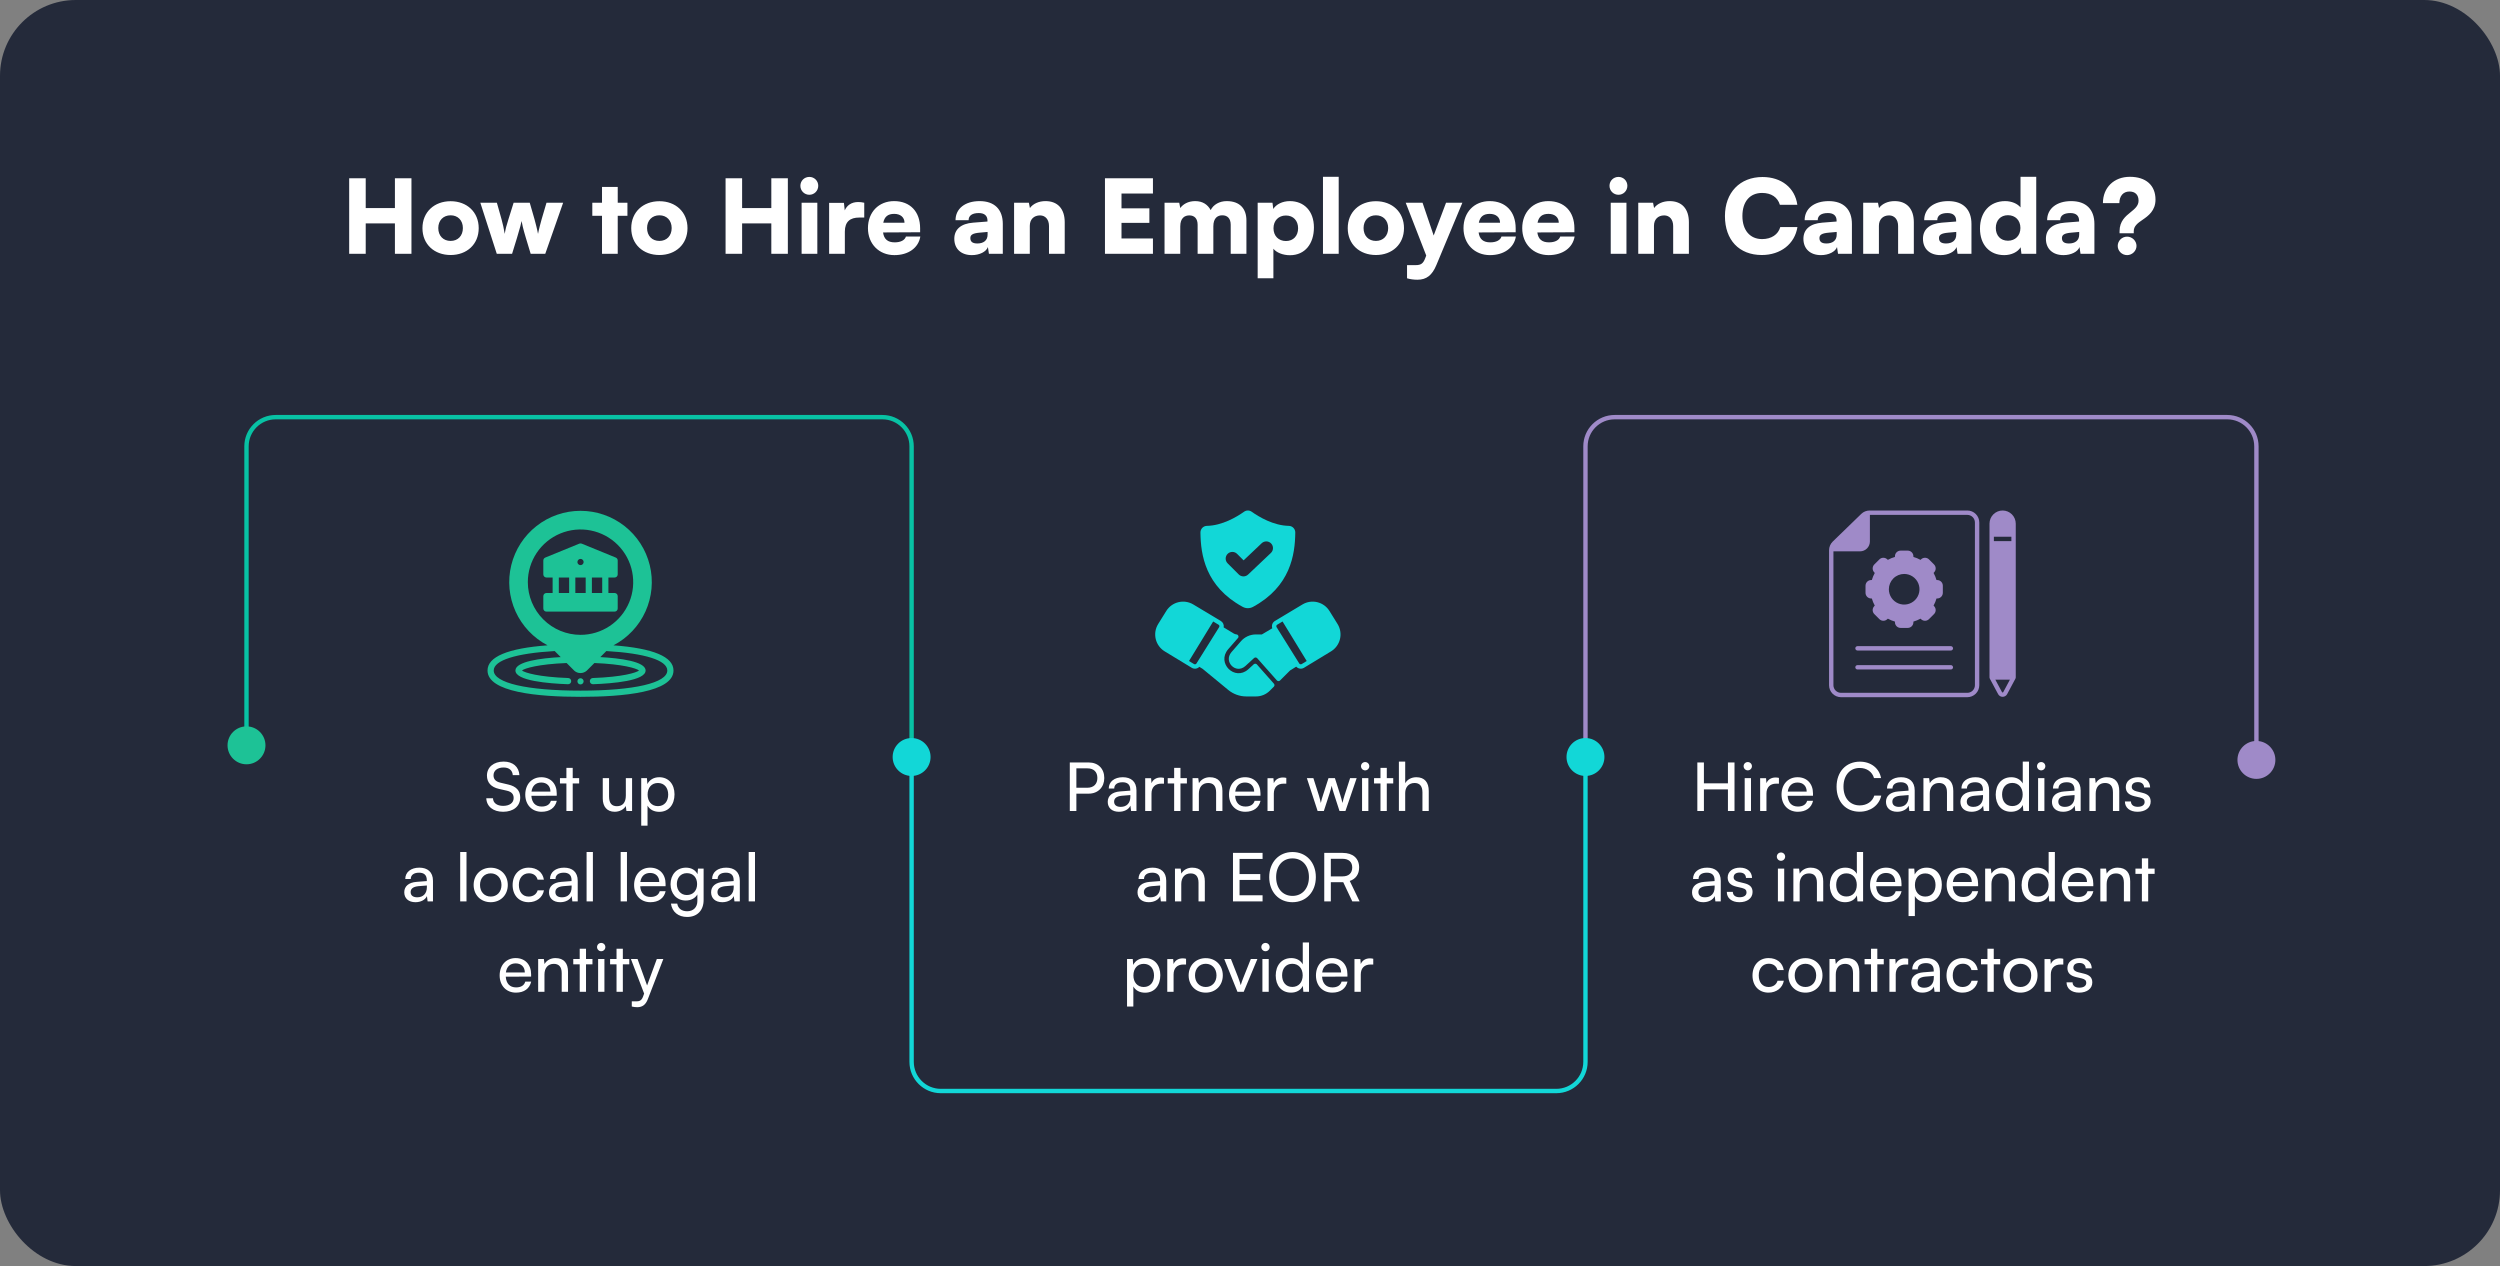 <svg width="857" height="434" viewBox="0 0 857 434" fill="none" xmlns="http://www.w3.org/2000/svg">
<rect x="0" y="0" width="857" height="434" fill="#808080" stroke="none"/>
<rect width="857" height="434" rx="26" fill="#242A3A"/>
<path d="M125.368 87H119.698V61.1H125.368V71.32H135.378V61.1H141.048V87H135.378V76.57H125.368V87ZM144.817 78.215C144.817 72.685 148.877 68.975 154.477 68.975C160.042 68.975 164.102 72.685 164.102 78.215C164.102 83.745 160.042 87.42 154.477 87.42C148.877 87.42 144.817 83.745 144.817 78.215ZM150.242 78.18C150.242 80.84 151.957 82.59 154.477 82.59C156.962 82.59 158.677 80.84 158.677 78.18C158.677 75.555 156.962 73.805 154.477 73.805C151.957 73.805 150.242 75.555 150.242 78.18ZM170.293 87L164.658 69.5H170.328L171.938 75.205C172.358 76.71 172.743 78.425 173.023 80.175C173.338 78.32 173.513 77.655 174.283 75.205L176.068 69.5H181.598L183.243 75.205C183.418 75.8 184.258 79.055 184.433 80.175C184.643 78.915 185.483 75.835 185.658 75.205L187.338 69.5H193.043L186.918 87H181.913L180.233 81.435C179.358 78.565 178.903 76.5 178.798 75.765C178.658 76.5 178.343 77.865 177.223 81.54L175.543 87H170.293ZM211.758 87H206.368V73.98H203.043V69.5H206.368V64.075H211.758V69.5H215.083V73.98H211.758V87ZM216.389 78.215C216.389 72.685 220.449 68.975 226.049 68.975C231.614 68.975 235.674 72.685 235.674 78.215C235.674 83.745 231.614 87.42 226.049 87.42C220.449 87.42 216.389 83.745 216.389 78.215ZM221.814 78.18C221.814 80.84 223.529 82.59 226.049 82.59C228.534 82.59 230.249 80.84 230.249 78.18C230.249 75.555 228.534 73.805 226.049 73.805C223.529 73.805 221.814 75.555 221.814 78.18ZM254.397 87H248.727V61.1H254.397V71.32H264.407V61.1H270.077V87H264.407V76.57H254.397V87ZM277.45 66.77C275.735 66.77 274.37 65.405 274.37 63.69C274.37 61.975 275.735 60.645 277.45 60.645C279.13 60.645 280.495 61.975 280.495 63.69C280.495 65.405 279.13 66.77 277.45 66.77ZM274.79 87V69.5H280.18V87H274.79ZM296.264 69.5V74.575H294.549C291.469 74.575 289.614 75.94 289.614 79.405V87H284.224V69.535H289.299L289.579 72.125C290.314 70.41 291.854 69.255 294.199 69.255C294.829 69.255 295.529 69.325 296.264 69.5ZM306.597 87.455C301.312 87.455 297.532 83.605 297.532 78.215C297.532 72.755 301.207 68.94 306.492 68.94C311.987 68.94 315.417 72.545 315.417 78.25V79.615L302.712 79.685C303.027 81.995 304.322 83.08 306.702 83.08C308.732 83.08 310.167 82.345 310.552 81.085H315.487C314.857 84.97 311.392 87.455 306.597 87.455ZM306.527 73.315C304.392 73.315 303.202 74.26 302.782 76.36H310.062C310.062 74.505 308.697 73.315 306.527 73.315ZM333.156 87.455C329.446 87.455 327.136 85.285 327.136 81.855C327.136 78.635 329.411 76.64 333.611 76.325L338.511 75.94V75.66C338.511 73.945 337.461 73.035 335.536 73.035C333.261 73.035 332.036 73.91 332.036 75.485H327.556C327.556 71.53 330.811 68.94 335.816 68.94C340.891 68.94 343.761 71.775 343.761 76.78V87H339.001L338.651 84.69C338.091 86.3 335.781 87.455 333.156 87.455ZM335.046 83.465C337.111 83.465 338.546 82.45 338.546 80.455V79.51L335.816 79.755C333.471 79.965 332.631 80.49 332.631 81.61C332.631 82.87 333.401 83.465 335.046 83.465ZM353.017 87H347.627V69.5H352.702L353.052 71.32C354.137 69.815 356.132 68.94 358.407 68.94C362.572 68.94 364.987 71.6 364.987 76.185V87H359.597V77.48C359.597 75.275 358.372 73.84 356.517 73.84C354.382 73.84 353.017 75.24 353.017 77.41V87ZM395.23 87H378.78V61.1H395.23V66.35H384.45V71.425H394.005V76.395H384.45V81.75H395.23V87ZM404.594 87H399.204V69.5H404.244L404.594 71.32C405.469 70.095 407.184 68.94 409.704 68.94C412.329 68.94 414.009 70.165 415.024 72.02C415.934 70.165 417.999 68.94 420.519 68.94C425.034 68.94 427.274 71.565 427.274 75.555V87H421.884V77.06C421.884 74.855 420.729 73.805 419.014 73.805C417.474 73.805 415.934 74.645 415.934 77.62V87H410.544V77.06C410.544 74.89 409.424 73.84 407.709 73.84C406.169 73.84 404.594 74.68 404.594 77.62V87ZM431.128 95.4V69.5H436.203L436.483 71.635C437.463 70.025 439.668 68.94 442.153 68.94C447.018 68.94 450.413 72.335 450.413 77.97C450.413 83.5 447.403 87.49 442.188 87.49C439.773 87.49 437.533 86.58 436.518 85.25V95.4H431.128ZM436.553 78.25C436.553 80.875 438.303 82.625 440.823 82.625C443.378 82.625 444.988 80.84 444.988 78.25C444.988 75.66 443.378 73.875 440.823 73.875C438.303 73.875 436.553 75.625 436.553 78.25ZM458.906 87H453.516V60.61H458.906V87ZM462.004 78.215C462.004 72.685 466.064 68.975 471.664 68.975C477.229 68.975 481.289 72.685 481.289 78.215C481.289 83.745 477.229 87.42 471.664 87.42C466.064 87.42 462.004 83.745 462.004 78.215ZM467.429 78.18C467.429 80.84 469.144 82.59 471.664 82.59C474.149 82.59 475.864 80.84 475.864 78.18C475.864 75.555 474.149 73.805 471.664 73.805C469.144 73.805 467.429 75.555 467.429 78.18ZM482.331 95.4V90.885H485.306C487.126 90.885 487.896 90.325 488.596 88.435L488.911 87.595L481.876 69.5H487.651L491.466 80.735L495.701 69.5H501.301L492.411 90.815C490.941 94.385 488.981 95.89 485.901 95.89C484.606 95.89 483.381 95.715 482.331 95.4ZM510.752 87.455C505.467 87.455 501.687 83.605 501.687 78.215C501.687 72.755 505.362 68.94 510.647 68.94C516.142 68.94 519.572 72.545 519.572 78.25V79.615L506.867 79.685C507.182 81.995 508.477 83.08 510.857 83.08C512.887 83.08 514.322 82.345 514.707 81.085H519.642C519.012 84.97 515.547 87.455 510.752 87.455ZM510.682 73.315C508.547 73.315 507.357 74.26 506.937 76.36H514.217C514.217 74.505 512.852 73.315 510.682 73.315ZM530.884 87.455C525.599 87.455 521.819 83.605 521.819 78.215C521.819 72.755 525.494 68.94 530.779 68.94C536.274 68.94 539.704 72.545 539.704 78.25V79.615L526.999 79.685C527.314 81.995 528.609 83.08 530.989 83.08C533.019 83.08 534.454 82.345 534.839 81.085H539.774C539.144 84.97 535.679 87.455 530.884 87.455ZM530.814 73.315C528.679 73.315 527.489 74.26 527.069 76.36H534.349C534.349 74.505 532.984 73.315 530.814 73.315ZM554.818 66.77C553.103 66.77 551.738 65.405 551.738 63.69C551.738 61.975 553.103 60.645 554.818 60.645C556.498 60.645 557.863 61.975 557.863 63.69C557.863 65.405 556.498 66.77 554.818 66.77ZM552.158 87V69.5H557.548V87H552.158ZM566.982 87H561.592V69.5H566.667L567.017 71.32C568.102 69.815 570.097 68.94 572.372 68.94C576.537 68.94 578.952 71.6 578.952 76.185V87H573.562V77.48C573.562 75.275 572.337 73.84 570.482 73.84C568.347 73.84 566.982 75.24 566.982 77.41V87ZM603.945 87.42C596.175 87.42 591.31 82.275 591.31 74.085C591.31 66 596.455 60.68 604.19 60.68C610.665 60.68 615.32 64.39 616.125 70.2H610.14C609.37 67.61 607.165 66.14 604.05 66.14C599.85 66.14 597.295 69.115 597.295 74.05C597.295 78.915 599.885 81.96 604.05 81.96C607.235 81.96 609.58 80.385 610.28 77.83H616.16C615.25 83.605 610.42 87.42 603.945 87.42ZM624.231 87.455C620.521 87.455 618.211 85.285 618.211 81.855C618.211 78.635 620.486 76.64 624.686 76.325L629.586 75.94V75.66C629.586 73.945 628.536 73.035 626.611 73.035C624.336 73.035 623.111 73.91 623.111 75.485H618.631C618.631 71.53 621.886 68.94 626.891 68.94C631.966 68.94 634.836 71.775 634.836 76.78V87H630.076L629.726 84.69C629.166 86.3 626.856 87.455 624.231 87.455ZM626.121 83.465C628.186 83.465 629.621 82.45 629.621 80.455V79.51L626.891 79.755C624.546 79.965 623.706 80.49 623.706 81.61C623.706 82.87 624.476 83.465 626.121 83.465ZM644.091 87H638.701V69.5H643.776L644.126 71.32C645.211 69.815 647.206 68.94 649.481 68.94C653.646 68.94 656.061 71.6 656.061 76.185V87H650.671V77.48C650.671 75.275 649.446 73.84 647.591 73.84C645.456 73.84 644.091 75.24 644.091 77.41V87ZM665.212 87.455C661.502 87.455 659.192 85.285 659.192 81.855C659.192 78.635 661.467 76.64 665.667 76.325L670.567 75.94V75.66C670.567 73.945 669.517 73.035 667.592 73.035C665.317 73.035 664.092 73.91 664.092 75.485H659.612C659.612 71.53 662.867 68.94 667.872 68.94C672.947 68.94 675.817 71.775 675.817 76.78V87H671.057L670.707 84.69C670.147 86.3 667.837 87.455 665.212 87.455ZM667.102 83.465C669.167 83.465 670.602 82.45 670.602 80.455V79.51L667.872 79.755C665.527 79.965 664.687 80.49 664.687 81.61C664.687 82.87 665.457 83.465 667.102 83.465ZM687.033 87.455C681.993 87.455 678.738 83.885 678.738 78.355C678.738 72.79 682.063 68.94 687.383 68.94C689.553 68.94 691.618 69.815 692.633 71.11V60.61H698.023V87H692.948L692.668 84.76C691.723 86.37 689.553 87.455 687.033 87.455ZM688.328 82.52C690.848 82.52 692.598 80.77 692.598 78.145C692.598 75.52 690.848 73.77 688.328 73.77C685.773 73.77 684.163 75.555 684.163 78.145C684.163 80.735 685.773 82.52 688.328 82.52ZM707.356 87.455C703.646 87.455 701.336 85.285 701.336 81.855C701.336 78.635 703.611 76.64 707.811 76.325L712.711 75.94V75.66C712.711 73.945 711.661 73.035 709.736 73.035C707.461 73.035 706.236 73.91 706.236 75.485H701.756C701.756 71.53 705.011 68.94 710.016 68.94C715.091 68.94 717.961 71.775 717.961 76.78V87H713.201L712.851 84.69C712.291 86.3 709.981 87.455 707.356 87.455ZM709.246 83.465C711.311 83.465 712.746 82.45 712.746 80.455V79.51L710.016 79.755C707.671 79.965 706.831 80.49 706.831 81.61C706.831 82.87 707.601 83.465 709.246 83.465ZM731.451 79.965H726.586V79.23C726.586 75.835 728.616 74.155 730.401 72.72C731.836 71.565 733.096 70.515 733.096 68.8C733.096 66.805 731.976 65.65 729.981 65.65C727.846 65.65 726.516 67.19 726.516 69.64H720.881C720.881 64.285 724.661 60.61 730.121 60.61C735.616 60.61 738.906 63.515 738.906 68.415C738.906 72.23 736.421 74.015 734.426 75.38C732.816 76.465 731.451 77.515 731.451 79.23V79.965ZM729.176 87.455C727.391 87.455 725.956 86.02 725.956 84.305C725.956 82.555 727.391 81.12 729.176 81.12C730.926 81.12 732.396 82.59 732.396 84.305C732.396 85.985 730.926 87.455 729.176 87.455Z" fill="white"/>
<path d="M84.5 259V153C84.5 147.477 88.977 143 94.5 143H302.5C308.023 143 312.5 147.477 312.5 153V258.5" stroke="#08C2A4" stroke-width="1.5" stroke-linecap="round"/>
<circle cx="84.5" cy="255.5" r="6.5" fill="#1DC296"/>
<circle cx="773.5" cy="260.5" r="6.5" fill="#9F8AC8"/>
<path d="M166.926 265.856C166.926 263.004 169.226 261.072 172.653 261.072C175.827 261.072 177.874 262.843 178.058 265.718H175.781C175.666 264.062 174.493 263.096 172.63 263.096C170.537 263.096 169.18 264.154 169.18 265.787C169.18 267.121 169.939 267.926 171.503 268.294L174.24 268.938C176.954 269.559 178.334 271.031 178.334 273.377C178.334 276.367 176.011 278.276 172.469 278.276C169.088 278.276 166.834 276.505 166.696 273.653H168.996C169.042 275.24 170.376 276.252 172.469 276.252C174.677 276.252 176.08 275.217 176.08 273.561C176.08 272.25 175.367 271.422 173.78 271.054L171.043 270.433C168.329 269.812 166.926 268.248 166.926 265.856ZM185.651 278.276C182.339 278.276 180.062 275.884 180.062 272.388C180.062 268.869 182.293 266.431 185.559 266.431C188.756 266.431 190.849 268.639 190.849 271.974V272.779L182.155 272.802C182.316 275.171 183.558 276.482 185.697 276.482C187.376 276.482 188.48 275.792 188.848 274.504H190.872C190.32 276.919 188.434 278.276 185.651 278.276ZM185.559 268.248C183.673 268.248 182.477 269.375 182.201 271.353H188.687C188.687 269.49 187.468 268.248 185.559 268.248ZM196.326 278H194.164V268.57H191.956V266.753H194.164V263.234H196.326V266.753H198.534V268.57H196.326V278ZM214.537 266.753H216.676V278H214.744L214.514 276.298C213.87 277.471 212.375 278.276 210.719 278.276C208.097 278.276 206.625 276.505 206.625 273.745V266.753H208.787V273.032C208.787 275.447 209.822 276.367 211.478 276.367C213.456 276.367 214.537 275.102 214.537 272.687V266.753ZM219.813 283.037V266.753H221.768L221.929 268.777C222.688 267.236 224.206 266.431 226 266.431C229.22 266.431 231.221 268.846 231.221 272.296C231.221 275.723 229.335 278.299 226 278.299C224.206 278.299 222.711 277.54 221.975 276.16V283.037H219.813ZM221.998 272.388C221.998 274.688 223.332 276.344 225.54 276.344C227.748 276.344 229.059 274.688 229.059 272.388C229.059 270.065 227.748 268.409 225.54 268.409C223.332 268.409 221.998 270.042 221.998 272.388ZM142.422 309.276C140.007 309.276 138.581 307.919 138.581 305.872C138.581 303.802 140.122 302.514 142.767 302.307L146.309 302.031V301.709C146.309 299.823 145.182 299.156 143.664 299.156C141.847 299.156 140.812 299.961 140.812 301.318H138.926C138.926 298.972 140.858 297.431 143.756 297.431C146.539 297.431 148.425 298.903 148.425 301.939V309H146.585L146.355 307.183C145.78 308.471 144.239 309.276 142.422 309.276ZM143.043 307.597C145.09 307.597 146.332 306.263 146.332 304.147V303.549L143.457 303.779C141.548 303.963 140.766 304.699 140.766 305.803C140.766 306.999 141.64 307.597 143.043 307.597ZM159.917 309H157.755V292.072H159.917V309ZM162.363 303.365C162.363 299.892 164.847 297.454 168.228 297.454C171.586 297.454 174.07 299.892 174.07 303.365C174.07 306.838 171.586 309.276 168.228 309.276C164.847 309.276 162.363 306.838 162.363 303.365ZM164.548 303.365C164.548 305.711 166.043 307.344 168.228 307.344C170.39 307.344 171.908 305.711 171.908 303.365C171.908 301.019 170.39 299.386 168.228 299.386C166.043 299.386 164.548 301.019 164.548 303.365ZM175.727 303.388C175.727 299.869 177.958 297.431 181.247 297.431C184.076 297.431 186.054 299.041 186.445 301.548H184.283C183.915 300.122 182.765 299.363 181.316 299.363C179.269 299.363 177.866 300.927 177.866 303.365C177.866 305.78 179.177 307.344 181.224 307.344C182.765 307.344 183.915 306.539 184.306 305.205H186.468C186.031 307.643 183.938 309.276 181.224 309.276C177.912 309.276 175.727 306.93 175.727 303.388ZM192.039 309.276C189.624 309.276 188.198 307.919 188.198 305.872C188.198 303.802 189.739 302.514 192.384 302.307L195.926 302.031V301.709C195.926 299.823 194.799 299.156 193.281 299.156C191.464 299.156 190.429 299.961 190.429 301.318H188.543C188.543 298.972 190.475 297.431 193.373 297.431C196.156 297.431 198.042 298.903 198.042 301.939V309H196.202L195.972 307.183C195.397 308.471 193.856 309.276 192.039 309.276ZM192.66 307.597C194.707 307.597 195.949 306.263 195.949 304.147V303.549L193.074 303.779C191.165 303.963 190.383 304.699 190.383 305.803C190.383 306.999 191.257 307.597 192.66 307.597ZM203.244 309H201.082V292.072H203.244V309ZM214.923 309H212.761V292.072H214.923V309ZM222.959 309.276C219.647 309.276 217.37 306.884 217.37 303.388C217.37 299.869 219.601 297.431 222.867 297.431C226.064 297.431 228.157 299.639 228.157 302.974V303.779L219.463 303.802C219.624 306.171 220.866 307.482 223.005 307.482C224.684 307.482 225.788 306.792 226.156 305.504H228.18C227.628 307.919 225.742 309.276 222.959 309.276ZM222.867 299.248C220.981 299.248 219.785 300.375 219.509 302.353H225.995C225.995 300.49 224.776 299.248 222.867 299.248ZM229.859 303.089C229.859 299.915 231.906 297.431 235.172 297.431C236.989 297.431 238.392 298.259 239.105 299.662L239.266 297.753H241.198V308.54C241.198 312.082 239.013 314.336 235.563 314.336C232.504 314.336 230.411 312.611 229.997 309.759H232.159C232.435 311.415 233.677 312.381 235.563 312.381C237.679 312.381 239.059 311.001 239.059 308.862V306.608C238.323 307.919 236.851 308.701 235.08 308.701C231.883 308.701 229.859 306.24 229.859 303.089ZM232.021 303.043C232.021 305.159 233.332 306.815 235.448 306.815C237.633 306.815 238.967 305.251 238.967 303.043C238.967 300.881 237.679 299.317 235.471 299.317C233.309 299.317 232.021 300.973 232.021 303.043ZM247.607 309.276C245.192 309.276 243.766 307.919 243.766 305.872C243.766 303.802 245.307 302.514 247.952 302.307L251.494 302.031V301.709C251.494 299.823 250.367 299.156 248.849 299.156C247.032 299.156 245.997 299.961 245.997 301.318H244.111C244.111 298.972 246.043 297.431 248.941 297.431C251.724 297.431 253.61 298.903 253.61 301.939V309H251.77L251.54 307.183C250.965 308.471 249.424 309.276 247.607 309.276ZM248.228 307.597C250.275 307.597 251.517 306.263 251.517 304.147V303.549L248.642 303.779C246.733 303.963 245.951 304.699 245.951 305.803C245.951 306.999 246.825 307.597 248.228 307.597ZM258.812 309H256.65V292.072H258.812V309ZM176.869 340.276C173.557 340.276 171.28 337.884 171.28 334.388C171.28 330.869 173.511 328.431 176.777 328.431C179.974 328.431 182.067 330.639 182.067 333.974V334.779L173.373 334.802C173.534 337.171 174.776 338.482 176.915 338.482C178.594 338.482 179.698 337.792 180.066 336.504H182.09C181.538 338.919 179.652 340.276 176.869 340.276ZM176.777 330.248C174.891 330.248 173.695 331.375 173.419 333.353H179.905C179.905 331.49 178.686 330.248 176.777 330.248ZM186.644 340H184.482V328.753H186.437L186.667 330.478C187.38 329.19 188.806 328.431 190.393 328.431C193.36 328.431 194.717 330.248 194.717 333.123V340H192.555V333.606C192.555 331.329 191.497 330.409 189.841 330.409C187.817 330.409 186.644 331.858 186.644 334.043V340ZM200.885 340H198.723V330.57H196.515V328.753H198.723V325.234H200.885V328.753H203.093V330.57H200.885V340ZM206.092 326.085C205.31 326.085 204.666 325.441 204.666 324.659C204.666 323.854 205.31 323.233 206.092 323.233C206.874 323.233 207.518 323.854 207.518 324.659C207.518 325.441 206.874 326.085 206.092 326.085ZM205.034 340V328.753H207.196V340H205.034ZM213.509 340H211.347V330.57H209.139V328.753H211.347V325.234H213.509V328.753H215.717V330.57H213.509V340ZM216.576 345.037V343.266H218.025C219.06 343.266 219.888 343.105 220.417 341.679L220.808 340.598L216.277 328.753H218.554L221.82 337.815L225.155 328.753H227.386L222.073 342.53C221.314 344.462 220.187 345.267 218.462 345.267C217.749 345.267 217.151 345.175 216.576 345.037Z" fill="white"/>
<path d="M373.19 272.066H368.981V278H366.727V261.371H373.19C376.456 261.371 378.549 263.51 378.549 266.707C378.549 269.812 376.433 272.066 373.19 272.066ZM372.799 263.395H368.981V270.042H372.707C374.938 270.042 376.18 268.731 376.18 266.684C376.18 264.591 374.915 263.395 372.799 263.395ZM383.574 278.276C381.159 278.276 379.733 276.919 379.733 274.872C379.733 272.802 381.274 271.514 383.919 271.307L387.461 271.031V270.709C387.461 268.823 386.334 268.156 384.816 268.156C382.999 268.156 381.964 268.961 381.964 270.318H380.078C380.078 267.972 382.01 266.431 384.908 266.431C387.691 266.431 389.577 267.903 389.577 270.939V278H387.737L387.507 276.183C386.932 277.471 385.391 278.276 383.574 278.276ZM384.195 276.597C386.242 276.597 387.484 275.263 387.484 273.147V272.549L384.609 272.779C382.7 272.963 381.918 273.699 381.918 274.803C381.918 275.999 382.792 276.597 384.195 276.597ZM399.011 266.661V268.639H398.045C395.998 268.639 394.733 269.881 394.733 272.043V278H392.571V266.776H394.595L394.733 268.478C395.193 267.305 396.32 266.523 397.861 266.523C398.252 266.523 398.574 266.569 399.011 266.661ZM404.662 278H402.5V268.57H400.292V266.753H402.5V263.234H404.662V266.753H406.87V268.57H404.662V278ZM410.972 278H408.81V266.753H410.765L410.995 268.478C411.708 267.19 413.134 266.431 414.721 266.431C417.688 266.431 419.045 268.248 419.045 271.123V278H416.883V271.606C416.883 269.329 415.825 268.409 414.169 268.409C412.145 268.409 410.972 269.858 410.972 272.043V278ZM426.893 278.276C423.581 278.276 421.304 275.884 421.304 272.388C421.304 268.869 423.535 266.431 426.801 266.431C429.998 266.431 432.091 268.639 432.091 271.974V272.779L423.397 272.802C423.558 275.171 424.8 276.482 426.939 276.482C428.618 276.482 429.722 275.792 430.09 274.504H432.114C431.562 276.919 429.676 278.276 426.893 278.276ZM426.801 268.248C424.915 268.248 423.719 269.375 423.443 271.353H429.929C429.929 269.49 428.71 268.248 426.801 268.248ZM440.945 266.661V268.639H439.979C437.932 268.639 436.667 269.881 436.667 272.043V278H434.505V266.776H436.529L436.667 268.478C437.127 267.305 438.254 266.523 439.795 266.523C440.186 266.523 440.508 266.569 440.945 266.661ZM451.677 278L447.997 266.753H450.228L452.091 272.595C452.344 273.423 452.574 274.274 452.781 275.263C452.965 274.274 453.264 273.331 453.517 272.595L455.403 266.753H457.611L459.474 272.595C459.658 273.147 460.026 274.458 460.21 275.263C460.394 274.366 460.601 273.584 460.923 272.595L462.809 266.753H465.063L461.222 278H459.175L457.22 271.974C456.852 270.847 456.622 269.973 456.507 269.352C456.392 269.904 456.185 270.64 455.771 271.997L453.816 278H451.677ZM467.975 264.085C467.193 264.085 466.549 263.441 466.549 262.659C466.549 261.854 467.193 261.233 467.975 261.233C468.757 261.233 469.401 261.854 469.401 262.659C469.401 263.441 468.757 264.085 467.975 264.085ZM466.917 278V266.753H469.079V278H466.917ZM475.391 278H473.229V268.57H471.021V266.753H473.229V263.234H475.391V266.753H477.599V268.57H475.391V278ZM481.702 277.977H479.54V261.072H481.702V268.478C482.415 267.259 483.772 266.431 485.52 266.431C488.395 266.431 489.775 268.248 489.775 271.123V278H487.613V271.606C487.613 269.329 486.532 268.409 484.922 268.409C482.829 268.409 481.702 269.927 481.702 271.859V277.977ZM393.782 309.276C391.367 309.276 389.941 307.919 389.941 305.872C389.941 303.802 391.482 302.514 394.127 302.307L397.669 302.031V301.709C397.669 299.823 396.542 299.156 395.024 299.156C393.207 299.156 392.172 299.961 392.172 301.318H390.286C390.286 298.972 392.218 297.431 395.116 297.431C397.899 297.431 399.785 298.903 399.785 301.939V309H397.945L397.715 307.183C397.14 308.471 395.599 309.276 393.782 309.276ZM394.403 307.597C396.45 307.597 397.692 306.263 397.692 304.147V303.549L394.817 303.779C392.908 303.963 392.126 304.699 392.126 305.803C392.126 306.999 393 307.597 394.403 307.597ZM404.941 309H402.779V297.753H404.734L404.964 299.478C405.677 298.19 407.103 297.431 408.69 297.431C411.657 297.431 413.014 299.248 413.014 302.123V309H410.852V302.606C410.852 300.329 409.794 299.409 408.138 299.409C406.114 299.409 404.941 300.858 404.941 303.043V309ZM432.809 309H422.666V292.371H432.809V294.441H424.92V299.639H432.027V301.64H424.92V306.907H432.809V309ZM451.071 300.674C451.071 305.734 447.759 309.276 443.044 309.276C438.352 309.276 435.086 305.734 435.086 300.674C435.086 295.637 438.375 292.072 443.067 292.072C447.782 292.072 451.071 295.614 451.071 300.674ZM448.702 300.674C448.702 296.81 446.448 294.257 443.067 294.257C439.686 294.257 437.455 296.81 437.455 300.674C437.455 304.538 439.686 307.114 443.067 307.114C446.448 307.114 448.702 304.515 448.702 300.674ZM456.208 309H453.954V292.371H460.233C463.798 292.371 465.914 294.257 465.914 297.362C465.914 299.662 464.764 301.318 462.694 301.985L466.075 309H463.568L460.463 302.422H456.208V309ZM456.208 294.395V300.421H460.256C462.349 300.421 463.545 299.294 463.545 297.385C463.545 295.453 462.303 294.395 460.233 294.395H456.208ZM386.349 345.037V328.753H388.304L388.465 330.777C389.224 329.236 390.742 328.431 392.536 328.431C395.756 328.431 397.757 330.846 397.757 334.296C397.757 337.723 395.871 340.299 392.536 340.299C390.742 340.299 389.247 339.54 388.511 338.16V345.037H386.349ZM388.534 334.388C388.534 336.688 389.868 338.344 392.076 338.344C394.284 338.344 395.595 336.688 395.595 334.388C395.595 332.065 394.284 330.409 392.076 330.409C389.868 330.409 388.534 332.042 388.534 334.388ZM406.58 328.661V330.639H405.614C403.567 330.639 402.302 331.881 402.302 334.043V340H400.14V328.776H402.164L402.302 330.478C402.762 329.305 403.889 328.523 405.43 328.523C405.821 328.523 406.143 328.569 406.58 328.661ZM407.468 334.365C407.468 330.892 409.952 328.454 413.333 328.454C416.691 328.454 419.175 330.892 419.175 334.365C419.175 337.838 416.691 340.276 413.333 340.276C409.952 340.276 407.468 337.838 407.468 334.365ZM409.653 334.365C409.653 336.711 411.148 338.344 413.333 338.344C415.495 338.344 417.013 336.711 417.013 334.365C417.013 332.019 415.495 330.386 413.333 330.386C411.148 330.386 409.653 332.019 409.653 334.365ZM424.202 340L419.671 328.753H421.971L424.432 335.032C424.823 336.09 425.145 337.033 425.329 337.723C425.513 336.987 425.881 336.021 426.272 335.032L428.779 328.753H431.033L426.341 340H424.202ZM433.811 326.085C433.029 326.085 432.385 325.441 432.385 324.659C432.385 323.854 433.029 323.233 433.811 323.233C434.593 323.233 435.237 323.854 435.237 324.659C435.237 325.441 434.593 326.085 433.811 326.085ZM432.753 340V328.753H434.915V340H432.753ZM442.562 340.276C439.296 340.276 437.318 337.838 437.318 334.411C437.318 330.961 439.319 328.431 442.654 328.431C444.379 328.431 445.828 329.19 446.587 330.57V323.072H448.726V340H446.794L446.61 337.953C445.874 339.494 444.356 340.276 442.562 340.276ZM442.999 338.321C445.207 338.321 446.564 336.688 446.564 334.342C446.564 332.042 445.207 330.386 442.999 330.386C440.791 330.386 439.503 332.042 439.503 334.342C439.503 336.665 440.791 338.321 442.999 338.321ZM456.698 340.276C453.386 340.276 451.109 337.884 451.109 334.388C451.109 330.869 453.34 328.431 456.606 328.431C459.803 328.431 461.896 330.639 461.896 333.974V334.779L453.202 334.802C453.363 337.171 454.605 338.482 456.744 338.482C458.423 338.482 459.527 337.792 459.895 336.504H461.919C461.367 338.919 459.481 340.276 456.698 340.276ZM456.606 330.248C454.72 330.248 453.524 331.375 453.248 333.353H459.734C459.734 331.49 458.515 330.248 456.606 330.248ZM470.751 328.661V330.639H469.785C467.738 330.639 466.473 331.881 466.473 334.043V340H464.311V328.776H466.335L466.473 330.478C466.933 329.305 468.06 328.523 469.601 328.523C469.992 328.523 470.314 328.569 470.751 328.661Z" fill="white"/>
<path d="M584.101 278H581.847V261.371H584.101V268.524H592.335V261.371H594.589V278H592.335V270.617H584.101V278ZM599.136 264.085C598.354 264.085 597.71 263.441 597.71 262.659C597.71 261.854 598.354 261.233 599.136 261.233C599.918 261.233 600.562 261.854 600.562 262.659C600.562 263.441 599.918 264.085 599.136 264.085ZM598.078 278V266.753H600.24V278H598.078ZM609.818 266.661V268.639H608.852C606.805 268.639 605.54 269.881 605.54 272.043V278H603.378V266.776H605.402L605.54 268.478C606 267.305 607.127 266.523 608.668 266.523C609.059 266.523 609.381 266.569 609.818 266.661ZM616.295 278.276C612.983 278.276 610.706 275.884 610.706 272.388C610.706 268.869 612.937 266.431 616.203 266.431C619.4 266.431 621.493 268.639 621.493 271.974V272.779L612.799 272.802C612.96 275.171 614.202 276.482 616.341 276.482C618.02 276.482 619.124 275.792 619.492 274.504H621.516C620.964 276.919 619.078 278.276 616.295 278.276ZM616.203 268.248C614.317 268.248 613.121 269.375 612.845 271.353H619.331C619.331 269.49 618.112 268.248 616.203 268.248ZM637.465 278.253C632.727 278.253 629.576 274.849 629.576 269.697C629.576 264.568 632.819 261.095 637.58 261.095C641.329 261.095 644.204 263.326 644.825 266.73H642.41C641.789 264.568 639.926 263.257 637.511 263.257C634.153 263.257 631.945 265.787 631.945 269.674C631.945 273.561 634.153 276.091 637.511 276.091C639.949 276.091 641.881 274.78 642.502 272.733H644.894C644.181 276.045 641.214 278.253 637.465 278.253ZM650.354 278.276C647.939 278.276 646.513 276.919 646.513 274.872C646.513 272.802 648.054 271.514 650.699 271.307L654.241 271.031V270.709C654.241 268.823 653.114 268.156 651.596 268.156C649.779 268.156 648.744 268.961 648.744 270.318H646.858C646.858 267.972 648.79 266.431 651.688 266.431C654.471 266.431 656.357 267.903 656.357 270.939V278H654.517L654.287 276.183C653.712 277.471 652.171 278.276 650.354 278.276ZM650.975 276.597C653.022 276.597 654.264 275.263 654.264 273.147V272.549L651.389 272.779C649.48 272.963 648.698 273.699 648.698 274.803C648.698 275.999 649.572 276.597 650.975 276.597ZM661.513 278H659.351V266.753H661.306L661.536 268.478C662.249 267.19 663.675 266.431 665.262 266.431C668.229 266.431 669.586 268.248 669.586 271.123V278H667.424V271.606C667.424 269.329 666.366 268.409 664.71 268.409C662.686 268.409 661.513 269.858 661.513 272.043V278ZM675.87 278.276C673.455 278.276 672.029 276.919 672.029 274.872C672.029 272.802 673.57 271.514 676.215 271.307L679.757 271.031V270.709C679.757 268.823 678.63 268.156 677.112 268.156C675.295 268.156 674.26 268.961 674.26 270.318H672.374C672.374 267.972 674.306 266.431 677.204 266.431C679.987 266.431 681.873 267.903 681.873 270.939V278H680.033L679.803 276.183C679.228 277.471 677.687 278.276 675.87 278.276ZM676.491 276.597C678.538 276.597 679.78 275.263 679.78 273.147V272.549L676.905 272.779C674.996 272.963 674.214 273.699 674.214 274.803C674.214 275.999 675.088 276.597 676.491 276.597ZM689.375 278.276C686.109 278.276 684.131 275.838 684.131 272.411C684.131 268.961 686.132 266.431 689.467 266.431C691.192 266.431 692.641 267.19 693.4 268.57V261.072H695.539V278H693.607L693.423 275.953C692.687 277.494 691.169 278.276 689.375 278.276ZM689.812 276.321C692.02 276.321 693.377 274.688 693.377 272.342C693.377 270.042 692.02 268.386 689.812 268.386C687.604 268.386 686.316 270.042 686.316 272.342C686.316 274.665 687.604 276.321 689.812 276.321ZM699.716 264.085C698.934 264.085 698.29 263.441 698.29 262.659C698.29 261.854 698.934 261.233 699.716 261.233C700.498 261.233 701.142 261.854 701.142 262.659C701.142 263.441 700.498 264.085 699.716 264.085ZM698.658 278V266.753H700.82V278H698.658ZM707.248 278.276C704.833 278.276 703.407 276.919 703.407 274.872C703.407 272.802 704.948 271.514 707.593 271.307L711.135 271.031V270.709C711.135 268.823 710.008 268.156 708.49 268.156C706.673 268.156 705.638 268.961 705.638 270.318H703.752C703.752 267.972 705.684 266.431 708.582 266.431C711.365 266.431 713.251 267.903 713.251 270.939V278H711.411L711.181 276.183C710.606 277.471 709.065 278.276 707.248 278.276ZM707.869 276.597C709.916 276.597 711.158 275.263 711.158 273.147V272.549L708.283 272.779C706.374 272.963 705.592 273.699 705.592 274.803C705.592 275.999 706.466 276.597 707.869 276.597ZM718.407 278H716.245V266.753H718.2L718.43 268.478C719.143 267.19 720.569 266.431 722.156 266.431C725.123 266.431 726.48 268.248 726.48 271.123V278H724.318V271.606C724.318 269.329 723.26 268.409 721.604 268.409C719.58 268.409 718.407 269.858 718.407 272.043V278ZM728.419 274.734H730.489C730.489 275.884 731.363 276.574 732.789 276.574C734.307 276.574 735.181 275.953 735.181 274.918C735.181 274.159 734.813 273.699 733.64 273.4L731.662 272.94C729.661 272.457 728.718 271.468 728.718 269.812C728.718 267.742 730.466 266.431 732.95 266.431C735.411 266.431 737.021 267.811 737.067 269.95H734.997C734.951 268.823 734.192 268.11 732.881 268.11C731.524 268.11 730.765 268.708 730.765 269.743C730.765 270.502 731.317 271.008 732.421 271.284L734.399 271.767C736.308 272.227 737.251 273.101 737.251 274.78C737.251 276.919 735.411 278.276 732.743 278.276C730.098 278.276 728.419 276.873 728.419 274.734ZM583.87 309.276C581.455 309.276 580.029 307.919 580.029 305.872C580.029 303.802 581.57 302.514 584.215 302.307L587.757 302.031V301.709C587.757 299.823 586.63 299.156 585.112 299.156C583.295 299.156 582.26 299.961 582.26 301.318H580.374C580.374 298.972 582.306 297.431 585.204 297.431C587.987 297.431 589.873 298.903 589.873 301.939V309H588.033L587.803 307.183C587.228 308.471 585.687 309.276 583.87 309.276ZM584.491 307.597C586.538 307.597 587.78 306.263 587.78 304.147V303.549L584.905 303.779C582.996 303.963 582.214 304.699 582.214 305.803C582.214 306.999 583.088 307.597 584.491 307.597ZM591.947 305.734H594.017C594.017 306.884 594.891 307.574 596.317 307.574C597.835 307.574 598.709 306.953 598.709 305.918C598.709 305.159 598.341 304.699 597.168 304.4L595.19 303.94C593.189 303.457 592.246 302.468 592.246 300.812C592.246 298.742 593.994 297.431 596.478 297.431C598.939 297.431 600.549 298.811 600.595 300.95H598.525C598.479 299.823 597.72 299.11 596.409 299.11C595.052 299.11 594.293 299.708 594.293 300.743C594.293 301.502 594.845 302.008 595.949 302.284L597.927 302.767C599.836 303.227 600.779 304.101 600.779 305.78C600.779 307.919 598.939 309.276 596.271 309.276C593.626 309.276 591.947 307.873 591.947 305.734ZM610.523 295.085C609.741 295.085 609.097 294.441 609.097 293.659C609.097 292.854 609.741 292.233 610.523 292.233C611.305 292.233 611.949 292.854 611.949 293.659C611.949 294.441 611.305 295.085 610.523 295.085ZM609.465 309V297.753H611.627V309H609.465ZM616.928 309H614.766V297.753H616.721L616.951 299.478C617.664 298.19 619.09 297.431 620.677 297.431C623.644 297.431 625.001 299.248 625.001 302.123V309H622.839V302.606C622.839 300.329 621.781 299.409 620.125 299.409C618.101 299.409 616.928 300.858 616.928 303.043V309ZM632.504 309.276C629.238 309.276 627.26 306.838 627.26 303.411C627.26 299.961 629.261 297.431 632.596 297.431C634.321 297.431 635.77 298.19 636.529 299.57V292.072H638.668V309H636.736L636.552 306.953C635.816 308.494 634.298 309.276 632.504 309.276ZM632.941 307.321C635.149 307.321 636.506 305.688 636.506 303.342C636.506 301.042 635.149 299.386 632.941 299.386C630.733 299.386 629.445 301.042 629.445 303.342C629.445 305.665 630.733 307.321 632.941 307.321ZM646.64 309.276C643.328 309.276 641.051 306.884 641.051 303.388C641.051 299.869 643.282 297.431 646.548 297.431C649.745 297.431 651.838 299.639 651.838 302.974V303.779L643.144 303.802C643.305 306.171 644.547 307.482 646.686 307.482C648.365 307.482 649.469 306.792 649.837 305.504H651.861C651.309 307.919 649.423 309.276 646.64 309.276ZM646.548 299.248C644.662 299.248 643.466 300.375 643.19 302.353H649.676C649.676 300.49 648.457 299.248 646.548 299.248ZM654.252 314.037V297.753H656.207L656.368 299.777C657.127 298.236 658.645 297.431 660.439 297.431C663.659 297.431 665.66 299.846 665.66 303.296C665.66 306.723 663.774 309.299 660.439 309.299C658.645 309.299 657.15 308.54 656.414 307.16V314.037H654.252ZM656.437 303.388C656.437 305.688 657.771 307.344 659.979 307.344C662.187 307.344 663.498 305.688 663.498 303.388C663.498 301.065 662.187 299.409 659.979 299.409C657.771 299.409 656.437 301.042 656.437 303.388ZM672.896 309.276C669.584 309.276 667.307 306.884 667.307 303.388C667.307 299.869 669.538 297.431 672.804 297.431C676.001 297.431 678.094 299.639 678.094 302.974V303.779L669.4 303.802C669.561 306.171 670.803 307.482 672.942 307.482C674.621 307.482 675.725 306.792 676.093 305.504H678.117C677.565 307.919 675.679 309.276 672.896 309.276ZM672.804 299.248C670.918 299.248 669.722 300.375 669.446 302.353H675.932C675.932 300.49 674.713 299.248 672.804 299.248ZM682.671 309H680.509V297.753H682.464L682.694 299.478C683.407 298.19 684.833 297.431 686.42 297.431C689.387 297.431 690.744 299.248 690.744 302.123V309H688.582V302.606C688.582 300.329 687.524 299.409 685.868 299.409C683.844 299.409 682.671 300.858 682.671 303.043V309ZM698.247 309.276C694.981 309.276 693.003 306.838 693.003 303.411C693.003 299.961 695.004 297.431 698.339 297.431C700.064 297.431 701.513 298.19 702.272 299.57V292.072H704.411V309H702.479L702.295 306.953C701.559 308.494 700.041 309.276 698.247 309.276ZM698.684 307.321C700.892 307.321 702.249 305.688 702.249 303.342C702.249 301.042 700.892 299.386 698.684 299.386C696.476 299.386 695.188 301.042 695.188 303.342C695.188 305.665 696.476 307.321 698.684 307.321ZM712.383 309.276C709.071 309.276 706.794 306.884 706.794 303.388C706.794 299.869 709.025 297.431 712.291 297.431C715.488 297.431 717.581 299.639 717.581 302.974V303.779L708.887 303.802C709.048 306.171 710.29 307.482 712.429 307.482C714.108 307.482 715.212 306.792 715.58 305.504H717.604C717.052 307.919 715.166 309.276 712.383 309.276ZM712.291 299.248C710.405 299.248 709.209 300.375 708.933 302.353H715.419C715.419 300.49 714.2 299.248 712.291 299.248ZM722.158 309H719.996V297.753H721.951L722.181 299.478C722.894 298.19 724.32 297.431 725.907 297.431C728.874 297.431 730.231 299.248 730.231 302.123V309H728.069V302.606C728.069 300.329 727.011 299.409 725.355 299.409C723.331 299.409 722.158 300.858 722.158 303.043V309ZM736.399 309H734.237V299.57H732.029V297.753H734.237V294.234H736.399V297.753H738.607V299.57H736.399V309ZM600.756 334.388C600.756 330.869 602.987 328.431 606.276 328.431C609.105 328.431 611.083 330.041 611.474 332.548H609.312C608.944 331.122 607.794 330.363 606.345 330.363C604.298 330.363 602.895 331.927 602.895 334.365C602.895 336.78 604.206 338.344 606.253 338.344C607.794 338.344 608.944 337.539 609.335 336.205H611.497C611.06 338.643 608.967 340.276 606.253 340.276C602.941 340.276 600.756 337.93 600.756 334.388ZM613.042 334.365C613.042 330.892 615.526 328.454 618.907 328.454C622.265 328.454 624.749 330.892 624.749 334.365C624.749 337.838 622.265 340.276 618.907 340.276C615.526 340.276 613.042 337.838 613.042 334.365ZM615.227 334.365C615.227 336.711 616.722 338.344 618.907 338.344C621.069 338.344 622.587 336.711 622.587 334.365C622.587 332.019 621.069 330.386 618.907 330.386C616.722 330.386 615.227 332.019 615.227 334.365ZM629.304 340H627.142V328.753H629.097L629.327 330.478C630.04 329.19 631.466 328.431 633.053 328.431C636.02 328.431 637.377 330.248 637.377 333.123V340H635.215V333.606C635.215 331.329 634.157 330.409 632.501 330.409C630.477 330.409 629.304 331.858 629.304 334.043V340ZM643.546 340H641.384V330.57H639.176V328.753H641.384V325.234H643.546V328.753H645.754V330.57H643.546V340ZM654.134 328.661V330.639H653.168C651.121 330.639 649.856 331.881 649.856 334.043V340H647.694V328.776H649.718L649.856 330.478C650.316 329.305 651.443 328.523 652.984 328.523C653.375 328.523 653.697 328.569 654.134 328.661ZM659.001 340.276C656.586 340.276 655.16 338.919 655.16 336.872C655.16 334.802 656.701 333.514 659.346 333.307L662.888 333.031V332.709C662.888 330.823 661.761 330.156 660.243 330.156C658.426 330.156 657.391 330.961 657.391 332.318H655.505C655.505 329.972 657.437 328.431 660.335 328.431C663.118 328.431 665.004 329.903 665.004 332.939V340H663.164L662.934 338.183C662.359 339.471 660.818 340.276 659.001 340.276ZM659.622 338.597C661.669 338.597 662.911 337.263 662.911 335.147V334.549L660.036 334.779C658.127 334.963 657.345 335.699 657.345 336.803C657.345 337.999 658.219 338.597 659.622 338.597ZM667.263 334.388C667.263 330.869 669.494 328.431 672.783 328.431C675.612 328.431 677.59 330.041 677.981 332.548H675.819C675.451 331.122 674.301 330.363 672.852 330.363C670.805 330.363 669.402 331.927 669.402 334.365C669.402 336.78 670.713 338.344 672.76 338.344C674.301 338.344 675.451 337.539 675.842 336.205H678.004C677.567 338.643 675.474 340.276 672.76 340.276C669.448 340.276 667.263 337.93 667.263 334.388ZM683.459 340H681.297V330.57H679.089V328.753H681.297V325.234H683.459V328.753H685.667V330.57H683.459V340ZM686.759 334.365C686.759 330.892 689.243 328.454 692.624 328.454C695.982 328.454 698.466 330.892 698.466 334.365C698.466 337.838 695.982 340.276 692.624 340.276C689.243 340.276 686.759 337.838 686.759 334.365ZM688.944 334.365C688.944 336.711 690.439 338.344 692.624 338.344C694.786 338.344 696.304 336.711 696.304 334.365C696.304 332.019 694.786 330.386 692.624 330.386C690.439 330.386 688.944 332.019 688.944 334.365ZM707.299 328.661V330.639H706.333C704.286 330.639 703.021 331.881 703.021 334.043V340H700.859V328.776H702.883L703.021 330.478C703.481 329.305 704.608 328.523 706.149 328.523C706.54 328.523 706.862 328.569 707.299 328.661ZM708.407 336.734H710.477C710.477 337.884 711.351 338.574 712.777 338.574C714.295 338.574 715.169 337.953 715.169 336.918C715.169 336.159 714.801 335.699 713.628 335.4L711.65 334.94C709.649 334.457 708.706 333.468 708.706 331.812C708.706 329.742 710.454 328.431 712.938 328.431C715.399 328.431 717.009 329.811 717.055 331.95H714.985C714.939 330.823 714.18 330.11 712.869 330.11C711.512 330.11 710.753 330.708 710.753 331.743C710.753 332.502 711.305 333.008 712.409 333.284L714.387 333.767C716.296 334.227 717.239 335.101 717.239 336.78C717.239 338.919 715.399 340.276 712.731 340.276C710.086 340.276 708.407 338.873 708.407 336.734Z" fill="white"/>
<path d="M312.5 259.5V364C312.5 369.523 316.977 374 322.5 374H533.5C539.023 374 543.5 369.523 543.5 364V259.5" stroke="#12D7D7" stroke-width="1.5"/>
<path d="M773.5 258V153C773.5 147.477 769.023 143 763.5 143H553.5C547.977 143 543.5 147.477 543.5 153V258" stroke="#9F8AC8" stroke-width="1.5"/>
<circle cx="312.5" cy="259.5" r="6.5" fill="#12D7D7"/>
<circle cx="543.5" cy="259.5" r="6" fill="#12D7D7" stroke="#12D7D7"/>
<path d="M199 234.625C199.587 234.625 200.062 234.149 200.062 233.562C200.062 232.976 199.587 232.5 199 232.5C198.413 232.5 197.938 232.976 197.938 233.562C197.938 234.149 198.413 234.625 199 234.625Z" fill="#1DC296"/>
<path d="M210.294 221.218C215.145 218.69 219.007 214.607 221.263 209.624C223.519 204.641 224.037 199.046 222.736 193.733C221.434 188.42 218.388 183.697 214.085 180.321C209.782 176.944 204.47 175.109 199 175.109C193.53 175.109 188.218 176.944 183.915 180.321C179.612 183.697 176.566 188.42 175.264 193.733C173.963 199.046 174.481 204.641 176.737 209.624C178.993 214.607 182.855 218.69 187.706 221.218C174.042 222.238 167.125 225.138 167.125 229.845C167.125 237.315 184.454 238.877 199 238.877C213.546 238.877 230.875 237.315 230.875 229.845C230.875 225.138 223.958 222.238 210.294 221.218ZM180.938 199.564C180.938 195.992 181.997 192.499 183.982 189.529C185.966 186.559 188.787 184.244 192.088 182.876C195.388 181.509 199.02 181.152 202.524 181.849C206.028 182.546 209.246 184.266 211.772 186.792C214.298 189.318 216.018 192.536 216.715 196.04C217.412 199.544 217.055 203.176 215.688 206.476C214.32 209.777 212.005 212.598 209.035 214.582C206.065 216.567 202.572 217.627 199 217.627C194.212 217.62 189.621 215.715 186.235 212.329C182.849 208.943 180.944 204.352 180.938 199.564ZM199 236.752C180.651 236.752 169.25 234.106 169.25 229.845C169.25 226.36 176.868 223.948 190.149 223.183L192.211 225.255C185.538 225.627 176.688 226.722 176.688 229.845C176.688 233.383 187.971 234.308 194.697 234.552H194.729C195.011 234.558 195.283 234.451 195.486 234.256C195.69 234.061 195.807 233.793 195.812 233.511C195.818 233.229 195.712 232.957 195.516 232.753C195.321 232.55 195.053 232.433 194.771 232.427C184.603 232.066 179.875 230.6 178.929 229.845C179.864 229.102 184.444 227.678 194.24 227.285L196.907 229.952C197.479 230.456 198.216 230.732 198.979 230.727C199.779 230.729 200.552 230.434 201.146 229.898L203.76 227.285C213.556 227.678 218.136 229.102 219.071 229.845C218.125 230.6 213.407 232.066 203.229 232.427C202.947 232.433 202.679 232.55 202.484 232.753C202.288 232.957 202.182 233.229 202.188 233.511C202.193 233.793 202.31 234.061 202.514 234.256C202.717 234.451 202.989 234.558 203.271 234.552H203.303C210.029 234.308 221.312 233.383 221.312 229.845C221.312 226.722 212.462 225.627 205.789 225.255L207.851 223.183C221.132 223.948 228.75 226.36 228.75 229.845C228.75 234.106 217.349 236.752 199 236.752Z" fill="#1DC296"/>
<path d="M211.75 208.595V204.345C211.75 204.063 211.638 203.793 211.439 203.594C211.24 203.395 210.969 203.283 210.688 203.283H208.562V197.97H210.688C210.969 197.97 211.24 197.858 211.439 197.659C211.638 197.46 211.75 197.19 211.75 196.908V192.126C211.749 191.915 211.686 191.709 211.569 191.534C211.452 191.358 211.286 191.221 211.091 191.138L199.404 186.357C199.143 186.261 198.857 186.261 198.596 186.357L186.909 191.138C186.714 191.221 186.548 191.358 186.431 191.534C186.314 191.709 186.251 191.915 186.25 192.126V196.908C186.25 197.19 186.362 197.46 186.561 197.659C186.76 197.858 187.031 197.97 187.312 197.97H189.438V203.283H187.312C187.031 203.283 186.76 203.395 186.561 203.594C186.362 203.793 186.25 204.063 186.25 204.345V208.595C186.25 208.877 186.362 209.147 186.561 209.347C186.76 209.546 187.031 209.658 187.312 209.658H210.688C210.969 209.658 211.24 209.546 211.439 209.347C211.638 209.147 211.75 208.877 211.75 208.595ZM199 191.595C199.21 191.595 199.416 191.658 199.59 191.774C199.765 191.891 199.901 192.057 199.982 192.251C200.062 192.445 200.083 192.659 200.042 192.865C200.001 193.071 199.9 193.26 199.751 193.409C199.603 193.558 199.413 193.659 199.207 193.7C199.001 193.741 198.788 193.72 198.593 193.639C198.399 193.559 198.233 193.423 198.117 193.248C198 193.073 197.938 192.868 197.938 192.658C197.938 192.376 198.049 192.106 198.249 191.906C198.448 191.707 198.718 191.595 199 191.595ZM195.101 203.283H191.562V197.97H195.101V203.283ZM200.774 203.283H197.226V197.97H200.774V203.283ZM206.438 203.283H202.899V197.97H206.438V203.283Z" fill="#1DC296"/>
<path d="M425.992 208.032C426.536 208.33 427.146 208.486 427.767 208.486C428.387 208.486 428.997 208.33 429.542 208.032C442.372 201.062 443.947 190.142 444.022 182.537C444.026 181.947 443.799 181.378 443.389 180.954C442.978 180.529 442.417 180.283 441.827 180.267C436.552 180.177 431.562 177.187 429.057 175.412C428.68 175.144 428.229 175 427.767 175C427.304 175 426.853 175.144 426.477 175.412C423.972 177.187 418.982 180.177 413.707 180.267C413.116 180.283 412.556 180.529 412.145 180.954C411.735 181.378 411.507 181.947 411.512 182.537C411.587 190.142 413.162 201.062 425.992 208.032ZM420.829 189.864C421.26 189.434 421.843 189.193 422.452 189.193C423.061 189.193 423.644 189.434 424.075 189.864L426.305 192.094L432.505 186.221C432.947 185.803 433.537 185.577 434.145 185.593C434.754 185.609 435.331 185.867 435.75 186.309C436.168 186.751 436.394 187.341 436.378 187.949C436.362 188.558 436.104 189.135 435.662 189.553L427.84 196.963C427.406 197.374 426.829 197.6 426.231 197.591C425.634 197.583 425.063 197.342 424.64 196.92L420.831 193.11C420.4 192.68 420.158 192.096 420.158 191.488C420.158 190.879 420.399 190.295 420.829 189.864Z" fill="#12D7D7"/>
<path d="M430.857 227.767C430.722 227.619 430.534 227.529 430.333 227.519C430.133 227.509 429.936 227.578 429.787 227.712C429.787 227.712 428.369 229.029 427.887 229.457C423.281 233.54 416.962 227.332 420.997 222.587C421.808 221.633 424.287 218.807 424.287 218.807C424.4 218.712 424.482 218.585 424.524 218.443C424.566 218.302 424.565 218.151 424.522 218.009C424.479 217.868 424.395 217.742 424.281 217.647C424.168 217.553 424.029 217.494 423.882 217.477C423.55 217.447 423.229 217.343 422.942 217.172L419.472 215.072C419.557 214.652 419.51 214.216 419.338 213.823C419.166 213.431 418.878 213.1 418.512 212.877C417.562 212.297 412.152 209.062 409.012 207.182C407.49 206.283 405.676 206.013 403.958 206.43C402.239 206.848 400.752 207.919 399.812 209.417L397.002 213.942C396.061 215.476 395.768 217.319 396.186 219.069C396.604 220.818 397.7 222.33 399.232 223.272L408.552 228.932C408.959 229.173 409.435 229.269 409.904 229.207C410.373 229.144 410.807 228.926 411.137 228.587L412.277 229.292L421.047 236.517C422.794 237.954 424.985 238.741 427.247 238.742H430.532C431.419 238.744 432.297 238.571 433.117 238.232C433.936 237.893 434.681 237.395 435.307 236.767L436.672 235.397C436.807 235.263 436.886 235.082 436.891 234.891C436.897 234.7 436.829 234.515 436.702 234.372L430.857 227.767ZM417.927 214.982L410.142 227.447C410.057 227.58 409.925 227.674 409.772 227.712C409.619 227.749 409.458 227.726 409.322 227.647L407.592 226.597C407.592 226.597 414.857 214.707 415.877 213.042C416.767 213.577 417.447 213.987 417.727 214.157C417.795 214.198 417.853 214.252 417.9 214.315C417.947 214.379 417.98 214.451 417.999 214.528C418.018 214.605 418.021 214.685 418.008 214.762C417.996 214.84 417.968 214.915 417.927 214.982Z" fill="#12D7D7"/>
<path d="M455.722 209.417C454.783 207.919 453.295 206.848 451.577 206.43C449.858 206.013 448.045 206.283 446.522 207.182C443.382 209.062 437.972 212.297 437.022 212.877C436.612 213.129 436.3 213.515 436.14 213.969C435.98 214.423 435.981 214.919 436.142 215.372L432.562 217.492L430.507 217.487C429.54 217.486 428.583 217.692 427.703 218.092C426.822 218.492 426.037 219.077 425.402 219.807C425.402 219.807 422.934 222.621 422.127 223.572C419.33 226.872 423.667 231.183 426.872 228.352C427.641 227.673 429.897 225.577 429.897 225.577C429.971 225.511 430.058 225.459 430.151 225.426C430.245 225.393 430.344 225.378 430.444 225.383C430.543 225.388 430.641 225.413 430.73 225.456C430.82 225.498 430.901 225.558 430.967 225.632L437.707 233.237C437.775 233.314 437.858 233.376 437.95 233.419C438.042 233.462 438.143 233.487 438.245 233.49C438.347 233.493 438.449 233.475 438.544 233.438C438.639 233.401 438.725 233.344 438.797 233.272L442.237 229.832L444.347 228.532C444.674 228.893 445.115 229.13 445.596 229.203C446.077 229.276 446.569 229.18 446.987 228.932L456.302 223.272C457.835 222.33 458.93 220.818 459.348 219.069C459.766 217.319 459.473 215.476 458.532 213.942L455.722 209.417ZM446.212 227.647C446.077 227.726 445.916 227.749 445.764 227.713C445.611 227.677 445.478 227.584 445.392 227.452L437.607 214.982C437.566 214.915 437.539 214.84 437.527 214.762C437.515 214.685 437.518 214.605 437.536 214.528C437.555 214.452 437.588 214.38 437.635 214.316C437.681 214.252 437.74 214.198 437.807 214.157C438.087 213.982 438.767 213.577 439.657 213.042C441.132 215.457 446.452 224.157 447.942 226.597L446.212 227.647Z" fill="#12D7D7"/>
<g clip-path="url(#clip0_18109_1358)">
<path d="M686.5 175C685.307 175.002 684.164 175.477 683.32 176.32C682.477 177.164 682.002 178.307 682 179.5V232.25C682 232.374 682.031 232.496 682.09 232.605L684.96 237.96C685.112 238.236 685.335 238.466 685.607 238.627C685.878 238.787 686.187 238.871 686.503 238.871C686.818 238.871 687.127 238.787 687.398 238.627C687.67 238.466 687.893 238.236 688.045 237.96L690.91 232.605C690.969 232.496 691 232.374 691 232.25V179.5C690.998 178.307 690.523 177.164 689.68 176.32C688.836 175.477 687.693 175.002 686.5 175ZM686.72 237.25C686.699 237.29 686.667 237.323 686.628 237.346C686.589 237.369 686.545 237.381 686.5 237.381C686.455 237.381 686.411 237.369 686.372 237.346C686.333 237.323 686.301 237.29 686.28 237.25L684.005 233H688.995L686.72 237.25ZM689.5 185.5H683.5V184H689.5V185.5Z" fill="#9F8AC8"/>
<path d="M631.105 239H674.395C675.484 238.999 676.527 238.567 677.297 237.797C678.067 237.027 678.499 235.984 678.5 234.895V179.105C678.499 178.016 678.067 176.973 677.297 176.203C676.527 175.433 675.484 175.001 674.395 175H640.905C639.841 175.006 638.819 175.419 638.05 176.155L628.245 185.665C627.854 186.05 627.543 186.508 627.329 187.014C627.116 187.519 627.004 188.061 627 188.61V234.895C627.001 235.984 627.433 237.027 628.203 237.797C628.973 238.567 630.016 238.999 631.105 239ZM628.5 189H637.625C638.52 188.999 639.377 188.643 640.01 188.01C640.643 187.377 640.999 186.52 641 185.625V176.5H674.395C675.085 176.501 675.747 176.776 676.236 177.264C676.724 177.753 676.999 178.415 677 179.105V234.895C676.999 235.585 676.724 236.247 676.236 236.736C675.747 237.224 675.085 237.499 674.395 237.5H631.105C630.415 237.499 629.753 237.224 629.264 236.736C628.776 236.247 628.501 235.585 628.5 234.895V189Z" fill="#9F8AC8"/>
<path d="M641.385 205.16L641.67 205.17C641.909 206.014 642.245 206.828 642.67 207.595L642.48 207.805C642.131 208.173 641.941 208.663 641.949 209.169C641.958 209.676 642.164 210.159 642.525 210.515L644.24 212.225C644.595 212.586 645.077 212.792 645.583 212.801C646.089 212.809 646.578 212.619 646.945 212.27L647.155 212.075C647.922 212.503 648.735 212.841 649.58 213.08L649.59 213.365C649.604 213.872 649.816 214.353 650.181 214.705C650.545 215.057 651.033 215.253 651.54 215.25H653.96C654.467 215.253 654.955 215.057 655.319 214.705C655.684 214.353 655.896 213.872 655.91 213.365L655.92 213.08C656.764 212.841 657.578 212.505 658.345 212.08L658.555 212.27C658.923 212.619 659.413 212.809 659.919 212.801C660.426 212.792 660.909 212.586 661.265 212.225L662.975 210.515C663.336 210.159 663.542 209.676 663.551 209.169C663.559 208.663 663.369 208.173 663.02 207.805L662.825 207.595C663.253 206.829 663.591 206.015 663.83 205.17L664.115 205.16C664.622 205.146 665.103 204.934 665.455 204.569C665.807 204.205 666.003 203.717 666 203.21V200.79C666.003 200.283 665.807 199.795 665.455 199.431C665.103 199.066 664.622 198.854 664.115 198.84L663.83 198.83C663.591 197.986 663.255 197.172 662.83 196.405L663.02 196.195C663.369 195.827 663.559 195.337 663.551 194.831C663.542 194.324 663.336 193.841 662.975 193.485L661.265 191.775C660.909 191.414 660.426 191.208 659.919 191.199C659.413 191.191 658.923 191.381 658.555 191.73L658.345 191.925C657.579 191.497 656.765 191.16 655.92 190.92L655.91 190.635C655.896 190.128 655.684 189.647 655.319 189.295C654.955 188.943 654.467 188.747 653.96 188.75H651.54C651.033 188.747 650.545 188.943 650.181 189.295C649.816 189.647 649.604 190.128 649.59 190.635L649.58 190.92C648.736 191.159 647.922 191.495 647.155 191.92L646.945 191.73C646.578 191.382 646.089 191.191 645.583 191.199C645.077 191.208 644.595 191.415 644.24 191.775L642.525 193.485C642.164 193.841 641.958 194.324 641.949 194.831C641.941 195.337 642.131 195.827 642.48 196.195L642.675 196.405C642.247 197.172 641.91 197.985 641.67 198.83L641.385 198.84C640.878 198.854 640.397 199.066 640.045 199.431C639.693 199.795 639.497 200.283 639.5 200.79V203.21C639.497 203.717 639.693 204.205 640.045 204.569C640.397 204.934 640.878 205.146 641.385 205.16ZM652.75 196.75C653.788 196.75 654.803 197.058 655.667 197.635C656.53 198.212 657.203 199.032 657.6 199.991C657.998 200.95 658.102 202.006 657.899 203.024C657.697 204.043 657.197 204.978 656.462 205.712C655.728 206.447 654.793 206.947 653.774 207.149C652.756 207.352 651.7 207.248 650.741 206.85C649.782 206.453 648.962 205.78 648.385 204.917C647.808 204.053 647.5 203.038 647.5 202C647.502 200.608 648.055 199.274 649.039 198.289C650.024 197.305 651.358 196.752 652.75 196.75Z" fill="#9F8AC8"/>
<path d="M636.75 223H668.75C668.949 223 669.14 222.921 669.28 222.78C669.421 222.64 669.5 222.449 669.5 222.25C669.5 222.051 669.421 221.86 669.28 221.72C669.14 221.579 668.949 221.5 668.75 221.5H636.75C636.551 221.5 636.36 221.579 636.22 221.72C636.079 221.86 636 222.051 636 222.25C636 222.449 636.079 222.64 636.22 222.78C636.36 222.921 636.551 223 636.75 223Z" fill="#9F8AC8"/>
<path d="M636.75 229.5H668.75C668.949 229.5 669.14 229.421 669.28 229.28C669.421 229.14 669.5 228.949 669.5 228.75C669.5 228.551 669.421 228.36 669.28 228.22C669.14 228.079 668.949 228 668.75 228H636.75C636.551 228 636.36 228.079 636.22 228.22C636.079 228.36 636 228.551 636 228.75C636 228.949 636.079 229.14 636.22 229.28C636.36 229.421 636.551 229.5 636.75 229.5Z" fill="#9F8AC8"/>
</g>
<defs>
<clipPath id="clip0_18109_1358">
<rect width="64" height="64" fill="white" transform="translate(627 175)"/>
</clipPath>
</defs>
</svg>
